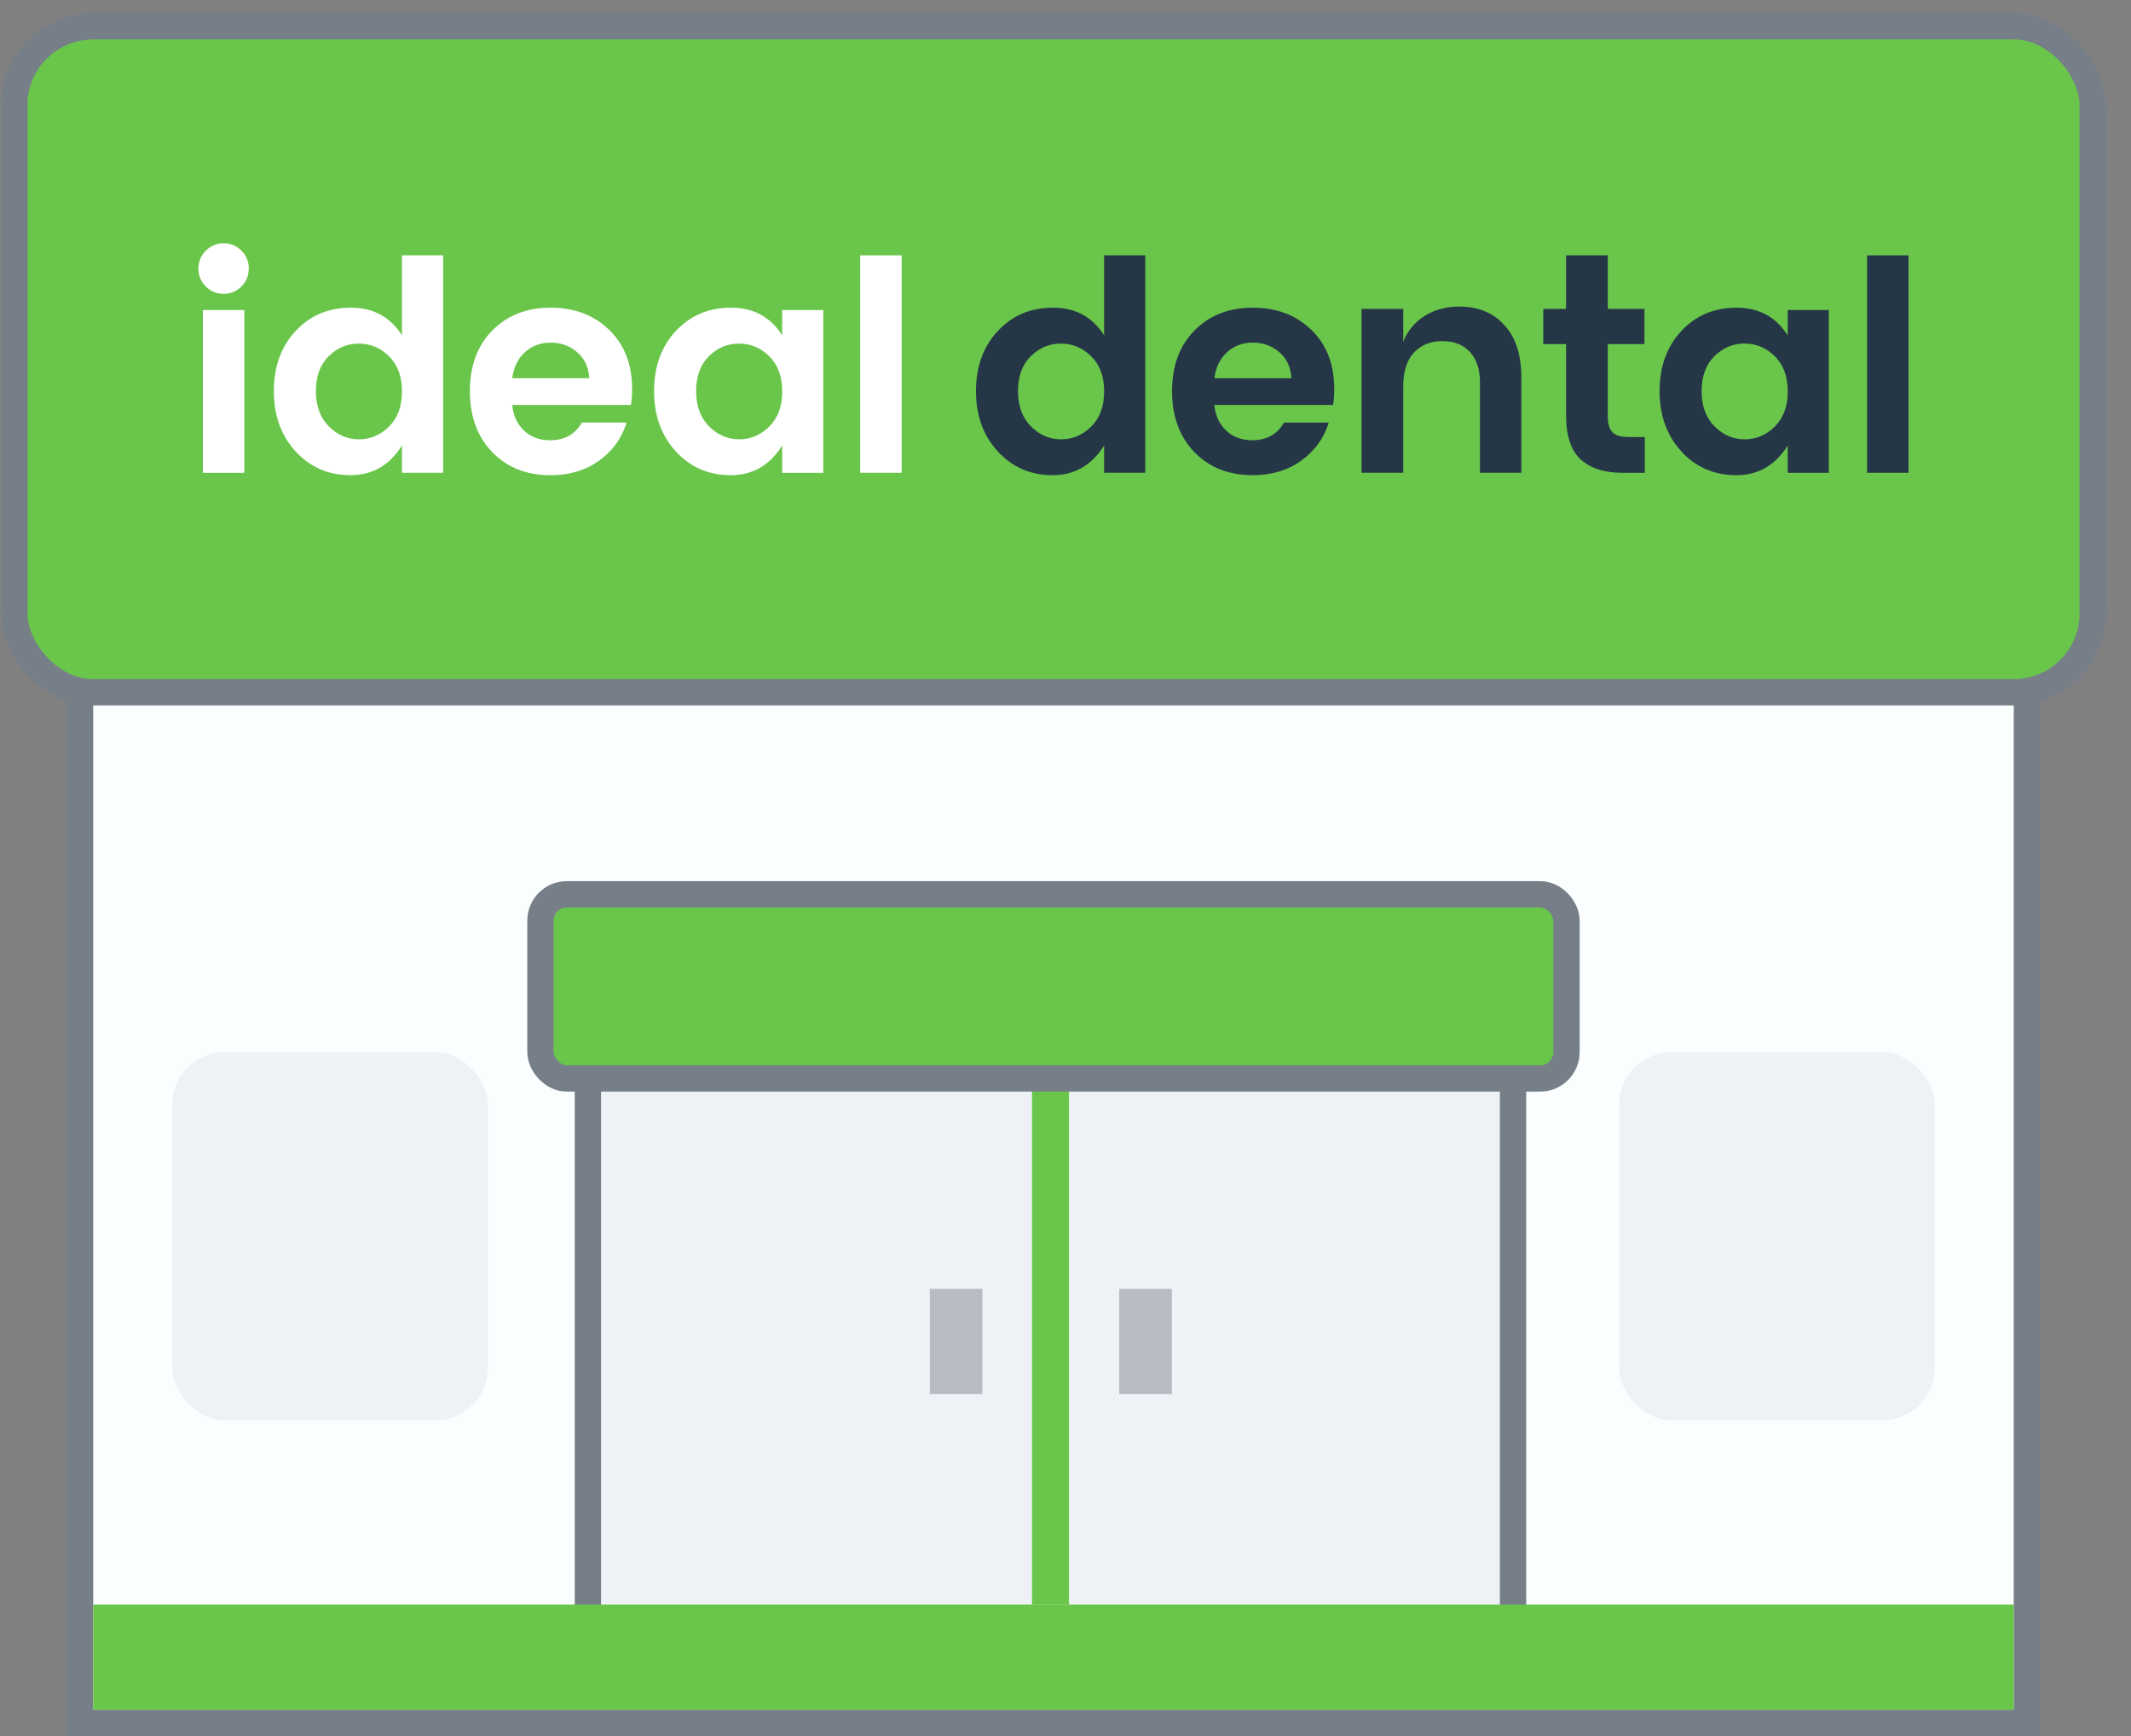 <svg xmlns="http://www.w3.org/2000/svg" width="81" height="66" viewBox="0 0 81 66" fill="none"><rect x="0" y="0" width="81" height="66" fill="#808080" stroke="none"/><rect x="3.043" y="17.5" width="74" height="48" fill="#FBFEFF" stroke="#767F87"></rect><rect x="6.543" y="40" width="12" height="14" rx="2" fill="#EEF2F6"></rect><rect x="61.543" y="40" width="12" height="14" rx="2" fill="#EEF2F6"></rect><rect x="22.346" y="38.978" width="35.165" height="23.209" fill="#EEF2F6" stroke="#767F87"></rect><rect x="0.543" y="1" width="79" height="25.319" rx="3" fill="#6AC64B" stroke="#767F87"></rect><rect x="35.343" y="49" width="2" height="4" fill="#B7BCC2"></rect><rect x="42.543" y="49" width="2" height="4" fill="#B7BCC2"></rect><rect x="3.543" y="61" width="73" height="4" fill="#6AC64B"></rect><path d="M9.455 10.211C9.455 10.48 9.362 10.707 9.176 10.892C8.99 11.078 8.764 11.171 8.499 11.171C8.235 11.171 8.009 11.078 7.823 10.892C7.636 10.707 7.543 10.48 7.543 10.211C7.543 9.943 7.638 9.716 7.824 9.529C8.01 9.343 8.235 9.25 8.501 9.25C8.766 9.25 8.991 9.343 9.177 9.529C9.364 9.716 9.457 9.943 9.457 10.21L9.455 10.211ZM7.712 17.976V11.787H9.287V17.976H7.712Z" fill="white"></path><path d="M11.241 17.166C10.687 16.566 10.409 15.801 10.409 14.87C10.409 13.938 10.684 13.178 11.236 12.585C11.787 11.993 12.486 11.697 13.335 11.697C14.185 11.697 14.832 12.047 15.279 12.748V9.708H16.843V17.974H15.279V16.936C14.809 17.688 14.159 18.065 13.323 18.065C12.488 18.065 11.795 17.765 11.24 17.166H11.241ZM14.789 16.216C15.116 15.891 15.28 15.447 15.28 14.88C15.28 14.313 15.116 13.87 14.789 13.546C14.46 13.222 14.076 13.062 13.638 13.062C13.2 13.062 12.818 13.222 12.493 13.541C12.169 13.861 12.007 14.304 12.007 14.87C12.007 15.435 12.171 15.883 12.499 16.21C12.826 16.538 13.208 16.702 13.644 16.702C14.079 16.702 14.461 16.54 14.789 16.217V16.216Z" fill="white"></path><path d="M20.911 18.065C20.009 18.065 19.277 17.772 18.71 17.188C18.144 16.603 17.861 15.831 17.861 14.869C17.861 13.908 18.145 13.14 18.715 12.563C19.285 11.986 20.022 11.697 20.927 11.697C21.832 11.697 22.575 11.98 23.155 12.541C23.736 13.103 24.026 13.853 24.026 14.793C24.026 15.009 24.011 15.21 23.983 15.395H19.47C19.507 15.798 19.656 16.121 19.916 16.368C20.177 16.614 20.508 16.738 20.911 16.738C21.454 16.738 21.857 16.514 22.117 16.067H23.816C23.637 16.655 23.291 17.135 22.776 17.509C22.262 17.881 21.641 18.067 20.911 18.067V18.065ZM21.945 13.396C21.665 13.149 21.328 13.026 20.934 13.026C20.54 13.026 20.209 13.149 19.945 13.396C19.681 13.641 19.522 13.97 19.471 14.379H22.398C22.376 13.97 22.226 13.642 21.946 13.396H21.945Z" fill="white"></path><path d="M25.694 17.166C25.14 16.566 24.862 15.801 24.862 14.869C24.862 13.938 25.137 13.178 25.687 12.585C26.238 11.993 26.938 11.697 27.787 11.697C28.636 11.697 29.284 12.047 29.73 12.748V11.787H31.294V17.976H29.73V16.938C29.262 17.689 28.61 18.066 27.776 18.066C26.942 18.066 26.248 17.766 25.693 17.168L25.694 17.166ZM29.241 16.216C29.569 15.891 29.733 15.447 29.733 14.88C29.733 14.313 29.569 13.87 29.241 13.546C28.914 13.222 28.531 13.062 28.091 13.062C27.651 13.062 27.269 13.222 26.946 13.541C26.622 13.861 26.46 14.304 26.46 14.869C26.46 15.435 26.624 15.883 26.951 16.21C27.279 16.538 27.661 16.702 28.096 16.702C28.532 16.702 28.914 16.54 29.241 16.217V16.216Z" fill="white"></path><path d="M32.696 17.976V9.708H34.271V17.974H32.696V17.976Z" fill="white"></path><path d="M63.914 17.166C63.359 16.566 63.081 15.8 63.081 14.869C63.081 13.938 63.356 13.178 63.907 12.585C64.457 11.993 65.157 11.697 66.007 11.697C66.856 11.697 67.504 12.046 67.95 12.748V11.786H69.514V17.975H67.95V16.937C67.482 17.689 66.83 18.066 65.996 18.066C65.162 18.066 64.467 17.766 63.912 17.167L63.914 17.166ZM67.461 16.215C67.788 15.891 67.953 15.447 67.953 14.88C67.953 14.313 67.788 13.869 67.461 13.546C67.134 13.222 66.75 13.061 66.311 13.061C65.871 13.061 65.489 13.222 65.166 13.541C64.841 13.861 64.679 14.304 64.679 14.869C64.679 15.435 64.844 15.883 65.171 16.21C65.498 16.537 65.88 16.702 66.316 16.702C66.752 16.702 67.134 16.54 67.461 16.217V16.215Z" fill="#253746"></path><path d="M70.969 17.976V9.708H72.544V17.974H70.969V17.976Z" fill="#253746"></path><path d="M37.93 17.166C37.375 16.566 37.097 15.801 37.097 14.87C37.097 13.938 37.373 13.178 37.925 12.585C38.475 11.993 39.175 11.697 40.024 11.697C40.873 11.697 41.521 12.047 41.968 12.748V9.708H43.532V17.974H41.968V16.936C41.498 17.688 40.847 18.065 40.012 18.065C39.176 18.065 38.483 17.765 37.929 17.166H37.93ZM41.477 16.216C41.805 15.891 41.969 15.447 41.969 14.88C41.969 14.313 41.805 13.87 41.477 13.546C41.149 13.222 40.765 13.062 40.327 13.062C39.889 13.062 39.507 13.222 39.182 13.541C38.857 13.861 38.696 14.304 38.696 14.87C38.696 15.435 38.86 15.883 39.187 16.21C39.515 16.538 39.897 16.702 40.332 16.702C40.768 16.702 41.15 16.54 41.477 16.217V16.216Z" fill="#253746"></path><path d="M47.6 18.064C46.699 18.064 45.966 17.771 45.399 17.188C44.833 16.603 44.55 15.831 44.55 14.869C44.55 13.908 44.835 13.139 45.404 12.563C45.974 11.986 46.711 11.697 47.616 11.697C48.522 11.697 49.264 11.979 49.845 12.541C50.425 13.102 50.716 13.853 50.716 14.793C50.716 15.009 50.701 15.21 50.672 15.395H46.159C46.196 15.798 46.345 16.121 46.606 16.367C46.866 16.614 47.197 16.737 47.6 16.737C48.144 16.737 48.546 16.514 48.806 16.066H50.505C50.327 16.655 49.98 17.134 49.467 17.508C48.953 17.881 48.331 18.067 47.601 18.067L47.6 18.064ZM48.634 13.396C48.355 13.149 48.018 13.026 47.623 13.026C47.229 13.026 46.899 13.149 46.634 13.396C46.37 13.641 46.211 13.969 46.16 14.379H49.087C49.065 13.969 48.915 13.642 48.635 13.396H48.634Z" fill="#253746"></path><path d="M57.187 12.362C57.614 12.834 57.828 13.497 57.828 14.353V17.974H56.253V14.532C56.253 14.038 56.125 13.653 55.87 13.379C55.616 13.105 55.267 12.968 54.824 12.968C54.382 12.968 54.015 13.115 53.743 13.407C53.474 13.7 53.338 14.119 53.338 14.667V17.973H51.752V11.744H53.338V12.993C53.502 12.573 53.775 12.245 54.153 12.008C54.532 11.773 54.968 11.654 55.464 11.654C56.184 11.654 56.758 11.89 57.185 12.363L57.187 12.362Z" fill="#253746"></path><path d="M62.519 16.614V17.976H61.686C60.989 17.976 60.455 17.807 60.084 17.469C59.712 17.132 59.526 16.569 59.526 15.782V13.082H58.66V11.744H59.526V9.708H61.112V11.743H62.506V13.081H61.112V15.803C61.112 16.103 61.172 16.313 61.291 16.433C61.411 16.554 61.613 16.614 61.9 16.614H62.519Z" fill="#253746"></path><rect x="39.225" y="39.681" width="1.407" height="21.32" fill="#6AC64B"></rect><rect x="20.543" y="34" width="39" height="7" rx="1" fill="#6AC64B" stroke="#767F87"></rect></svg>